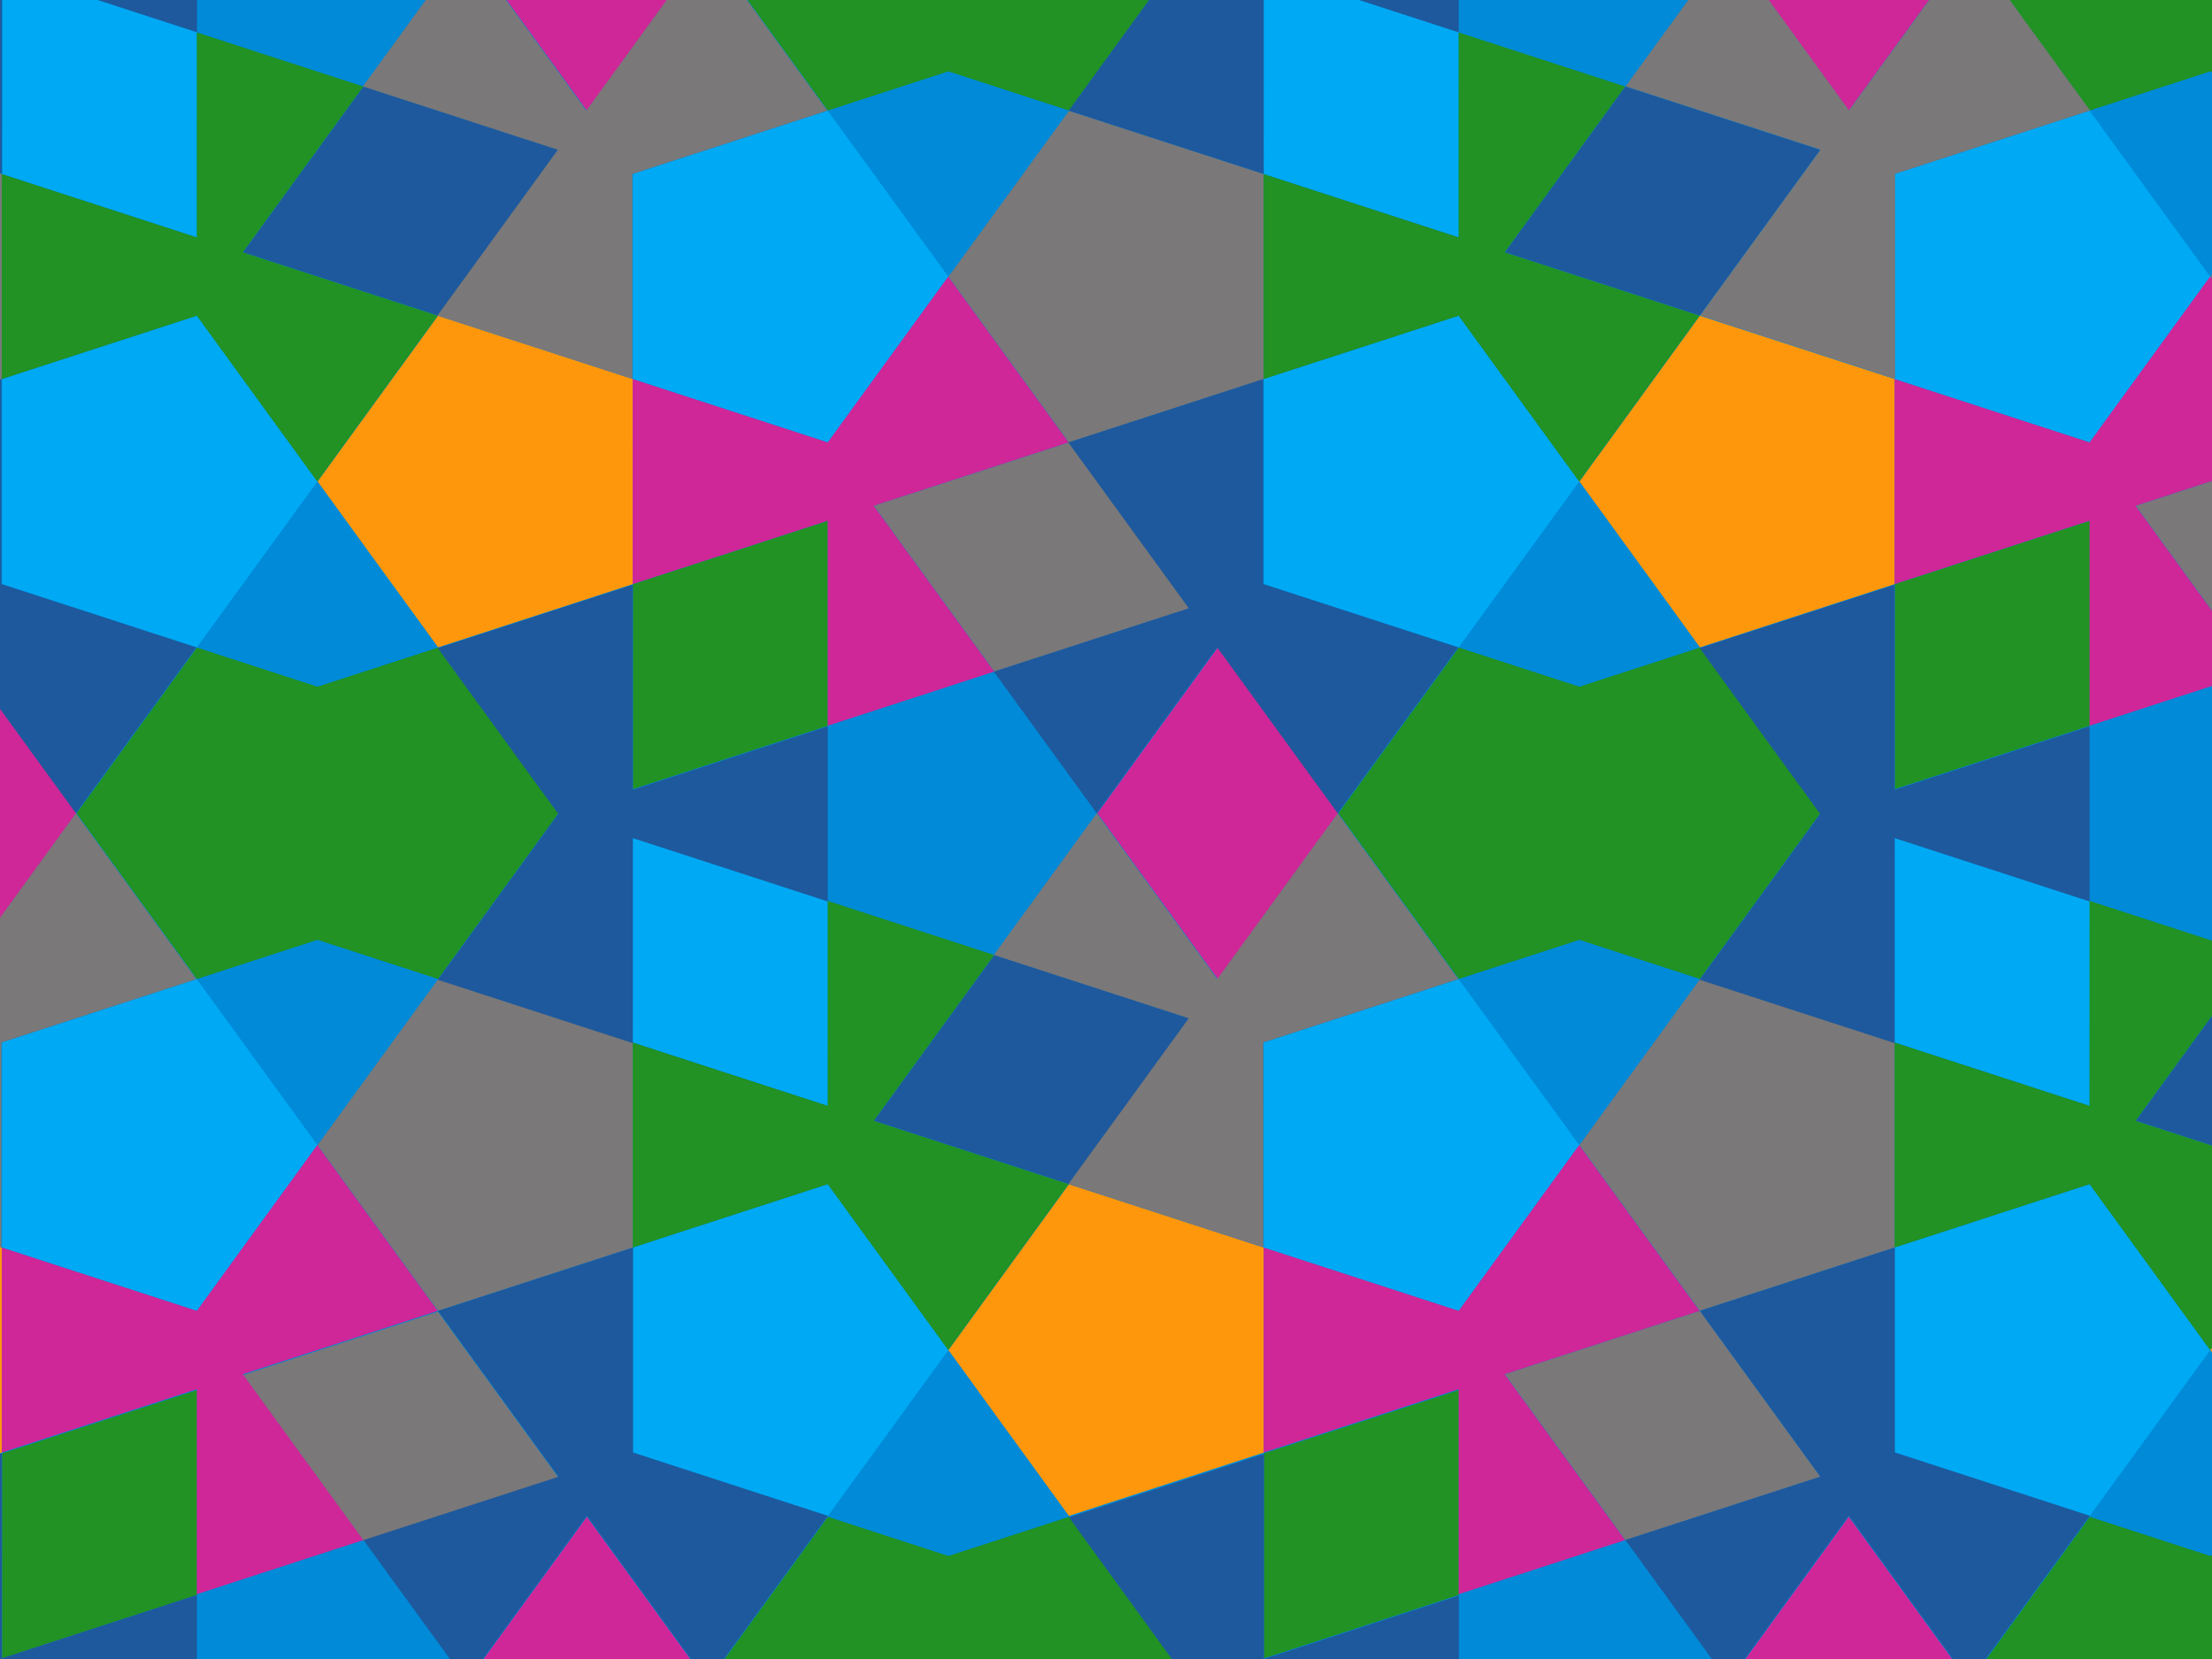 <?xml version="1.0" encoding="utf-8"?>
<!-- Generator: Adobe Illustrator 16.0.3, SVG Export Plug-In . SVG Version: 6.00 Build 0)  -->
<!DOCTYPE svg PUBLIC "-//W3C//DTD SVG 1.1//EN" "http://www.w3.org/Graphics/SVG/1.1/DTD/svg11.dtd">
<svg version="1.1" id="Layer_1" xmlns="http://www.w3.org/2000/svg" xmlns:xlink="http://www.w3.org/1999/xlink" x="0px" y="0px"
	 width="800px" height="600px" viewBox="0 0 800 600" enable-background="new 0 0 800 600" xml:space="preserve">
<rect x="-335.871" y="-213.005" fill="#008AD8" width="1804.371" height="1071.268"/>
<g>
	<polygon fill="#219223" points="658.361,294.137 614.777,234.151 571.2,248.307 527.624,234.151 484.039,294.137 527.62,354.117 
		571.2,339.956 614.781,354.117 	"/>
	<polygon fill="#219223" points="1114.725,294.137 1071.144,234.151 1027.562,248.307 983.988,234.151 940.4,294.137 
		983.984,354.117 1027.562,339.956 1071.147,354.117 	"/>
	<polygon fill="#219223" points="430.165,608.516 386.582,548.536 343.006,562.694 299.43,548.536 255.849,608.516 299.426,668.497 
		343.006,654.335 386.588,668.497 	"/>
	<polygon fill="#219223" points="430.165,-19.97 386.582,-79.952 343.006,-65.794 299.43,-79.952 255.849,-19.97 299.426,40.013 
		343.006,25.854 386.588,40.013 	"/>
	<polygon fill="#219223" points="886.547,-19.97 842.961,-79.952 799.387,-65.794 755.807,-79.952 712.22,-19.97 755.805,40.013 
		799.387,25.854 842.961,40.013 	"/>
	<polygon fill="#219223" points="1342.886,-19.97 1299.302,-79.952 1255.727,-65.794 1212.155,-79.952 1168.568,-19.97 
		1212.151,40.013 1255.727,25.854 1299.308,40.013 	"/>
	<polygon fill="#219223" points="886.547,608.516 842.961,548.536 799.387,562.694 755.807,548.536 712.22,608.516 755.805,668.497 
		799.387,654.335 842.961,668.497 	"/>
	<polygon fill="#219223" points="1342.894,608.516 1299.313,548.536 1255.734,562.694 1212.165,548.536 1168.575,608.516 
		1212.161,668.497 1255.734,654.335 1299.315,668.497 	"/>
	<polygon fill="#219223" points="-26.196,608.516 -69.78,548.536 -113.356,562.694 -156.932,548.536 -200.518,608.516 
		-156.936,668.497 -113.356,654.335 -69.776,668.497 	"/>
	<polygon fill="#219223" points="-26.196,-19.97 -69.78,-79.952 -113.356,-65.794 -156.932,-79.952 -200.518,-19.97 
		-156.936,40.013 -113.356,25.854 -69.776,40.013 	"/>
	<polygon fill="#219223" points="201.989,294.137 158.406,234.151 114.833,248.308 71.253,234.151 27.671,294.137 71.25,354.117 
		114.833,339.96 158.408,354.117 	"/>
	<polygon id="Aussen_259_" fill="#7A7878" points="457.102,62.955 386.596,40.044 343.011,100.026 386.592,160.01 457.104,137.096 	
		"/>
	<polygon id="Aussen_258_" fill="#FE970C" points="685.284,137.099 614.781,114.19 571.198,174.174 614.777,234.157 
		685.286,211.249 	"/>
	<polygon id="Aussen_257_" fill="#7A7878" points="685.288,377.028 614.785,354.113 571.2,414.092 614.781,474.076 685.288,451.167 
			"/>
	<polygon id="Aussen_250_" fill="#FE970C" points="228.926,137.094 158.413,114.187 114.833,174.17 158.408,234.151 
		228.926,211.243 	"/>
	<polygon id="Aussen_249_" fill="#7A7878" points="228.926,377.028 158.413,354.113 114.833,414.092 158.408,474.076 
		228.926,451.167 	"/>
	<polygon id="Aussen_248_" fill="#00A9F4" points="228.928,62.955 299.435,40.044 343.02,100.026 299.438,160.01 228.926,137.096 	
		"/>
	<polygon id="Aussen_204_" fill="#7A7878" points="457.098,691.708 386.592,668.8 343.006,728.784 386.588,788.766 457.099,765.854 
			"/>
	<polygon id="Aussen_203_" fill="#00A9F4" points="228.924,691.708 299.431,668.8 343.013,728.786 299.434,788.766 228.922,765.854 
			"/>
	<polygon id="Aussen_202_" fill="#00A9F4" points="457.099,137.092 527.612,114.185 571.196,174.169 527.612,234.151 
		457.099,211.243 	"/>
	<polygon id="Aussen_201_" fill="#FE970C" points="1141.658,137.099 1071.151,114.19 1027.565,174.174 1071.149,234.157 
		1141.658,211.249 	"/>
	<polygon id="Aussen_200_" fill="#00A9F4" points="913.468,137.092 983.98,114.185 1027.562,174.169 983.984,234.151 
		913.466,211.243 	"/>
	<polygon id="Aussen_199_" fill="#00A9F4" points="0.742,137.092 71.25,114.185 114.834,174.169 71.253,234.151 0.741,211.24 	"/>
	<polygon id="Aussen_198_" fill="#00A9F4" points="457.102,377.053 527.612,354.134 571.196,414.116 527.615,474.1 457.099,451.188 
			"/>
	<polygon id="Aussen_197_" fill="#7A7878" points="1141.658,377.028 1071.153,354.113 1027.568,414.092 1071.151,474.076 
		1141.663,451.167 	"/>
	<polygon id="Aussen_196_" fill="#00A9F4" points="913.47,377.053 983.98,354.134 1027.562,414.116 983.984,474.1 913.468,451.188 	
		"/>
	<polygon id="Aussen_195_" fill="#00A9F4" points="0.742,377.053 71.25,354.134 114.834,414.116 71.255,474.1 0.741,451.188 	"/>
	<polygon id="Aussen_194_" fill="#FE970C" points="457.098,451.192 386.592,428.281 343.006,488.271 386.588,548.25 
		457.099,525.336 	"/>
	<polygon id="Aussen_193_" fill="#00A9F4" points="228.924,451.192 299.431,428.281 343.017,488.271 299.434,548.25 
		228.922,525.336 	"/>
	<polygon id="Aussen_192_" fill="#FE970C" points="0.739,451.188 -69.77,428.276 -113.354,488.267 -69.771,548.245 0.742,525.33 	
		"/>
	<polygon id="Aussen_191_" fill="#00A9F4" points="-227.44,451.188 -156.926,428.276 -113.344,488.267 -156.921,548.245 
		-227.44,525.33 	"/>
	<polygon id="Aussen_190_" fill="#7A7878" points="0.739,691.708 -69.77,668.8 -113.354,728.786 -69.771,788.766 0.742,765.854 	"/>
	<polygon id="Aussen_189_" fill="#00A9F4" points="-227.44,691.708 -156.926,668.8 -113.344,728.786 -156.921,788.766 
		-227.44,765.854 	"/>
	<polygon id="Aussen_188_" fill="#FE970C" points="913.466,451.188 842.957,428.276 799.376,488.267 842.956,548.245 
		913.468,525.33 	"/>
	<polygon id="Aussen_187_" fill="#00A9F4" points="685.286,451.188 755.803,428.276 799.387,488.267 755.805,548.245 
		685.286,525.33 	"/>
	<polygon id="Aussen_186_" fill="#7A7878" points="913.466,691.706 842.957,668.798 799.376,728.784 842.956,788.762 
		913.468,765.854 	"/>
	<polygon id="Aussen_185_" fill="#00A9F4" points="685.286,691.706 755.803,668.798 799.387,728.784 755.805,788.762 
		685.286,765.854 	"/>
	<polygon id="Aussen_184_" fill="#7A7878" points="913.466,62.953 842.957,40.042 799.376,100.025 842.956,160.005 913.468,137.094 
			"/>
	<polygon id="Aussen_183_" fill="#00A9F4" points="685.286,62.953 755.803,40.042 799.387,100.025 755.805,160.005 685.286,137.094 
			"/>
	<polygon id="Aussen_182_" fill="#7A7878" points="0.734,62.953 -69.774,40.042 -113.356,100.025 -69.776,160.005 0.737,137.094 	
		"/>
	<polygon id="Aussen_181_" fill="#00A9F4" points="-227.442,62.953 -156.929,40.042 -113.348,100.025 -156.928,160.005 
		-227.444,137.094 	"/>
	<polygon id="Aussen_180_" fill="#7A7878" points="1369.818,62.953 1299.312,40.042 1255.727,100.025 1299.308,160.005 
		1369.822,137.094 	"/>
	<polygon id="Aussen_179_" fill="#00A9F4" points="1141.646,62.953 1212.157,40.042 1255.738,100.025 1212.161,160.005 
		1141.645,137.094 	"/>
	<polygon id="Aussen_178_" fill="#FE970C" points="1369.818,451.188 1299.312,428.276 1255.727,488.267 1299.308,548.245 
		1369.822,525.33 	"/>
	<polygon id="Aussen_177_" fill="#00A9F4" points="1141.646,451.188 1212.157,428.276 1255.738,488.267 1212.161,548.245 
		1141.645,525.33 	"/>
	<polygon id="Aussen_176_" fill="#7A7878" points="1369.818,691.708 1299.312,668.8 1255.727,728.786 1299.308,788.766 
		1369.822,765.854 	"/>
	<polygon id="Aussen_175_" fill="#00A9F4" points="1141.646,691.708 1212.157,668.8 1255.738,728.786 1212.161,788.766 
		1141.645,765.854 	"/>
	<polygon fill="#008AD8" points="299.431,262.473 299.431,325.794 359.654,345.361 396.875,294.137 359.654,242.901 	"/>
	<polygon fill="#219223" points="299.431,262.473 228.926,285.381 228.926,211.248 299.431,188.333 	"/>
	<polygon fill="#7A7878" points="359.654,242.901 316.077,182.929 386.589,160.017 430.165,219.996 	"/>
	<polygon fill="#CF2698" points="396.875,294.137 440.454,234.155 484.031,294.137 440.454,354.113 	"/>
	<polygon fill="#1E599D" points="359.649,345.361 430.162,368.271 386.585,428.248 316.073,405.338 	"/>
	<polygon fill="#00A9F4" points="299.431,325.794 299.354,399.903 228.847,377.003 228.926,302.882 	"/>
	<polygon fill="#008AD8" points="527.624,576.855 527.62,640.174 587.846,659.742 625.067,608.516 587.846,557.29 	"/>
	<polygon fill="#219223" points="527.624,576.855 457.109,599.764 457.109,525.626 527.624,502.719 	"/>
	<polygon fill="#7A7878" points="587.846,556.987 544.267,497.011 614.777,474.1 658.354,534.078 	"/>
	<polygon fill="#CF2698" points="625.067,608.516 668.642,548.54 712.216,608.516 668.642,668.496 	"/>
	<polygon fill="#1E599D" points="587.842,659.742 658.353,682.655 614.773,742.634 544.265,719.719 	"/>
	<polygon fill="#00A9F4" points="527.62,640.176 527.545,714.293 457.029,691.379 457.109,617.27 	"/>
	<polygon fill="#008AD8" points="983.984,576.855 983.984,640.174 1044.206,659.742 1081.428,608.516 1044.206,557.29 	"/>
	<polygon fill="#219223" points="983.984,576.855 913.474,599.764 913.474,525.626 983.984,502.719 	"/>
	<polygon fill="#7A7878" points="1044.206,557.29 1000.631,497.311 1071.144,474.397 1114.719,534.375 	"/>
	<polygon fill="#CF2698" points="1081.428,608.516 1125.004,548.54 1168.58,608.516 1125.004,668.496 	"/>
	<polygon fill="#1E599D" points="1044.202,659.742 1114.715,682.655 1071.138,742.634 1000.627,719.719 	"/>
	<polygon fill="#00A9F4" points="983.984,640.176 983.906,714.293 913.396,691.379 913.474,617.27 	"/>
	<polygon fill="#008AD8" points="71.253,576.855 71.253,640.174 131.474,659.742 168.695,608.516 131.474,557.29 	"/>
	<polygon fill="#219223" points="71.253,576.855 0.744,599.764 0.744,525.626 71.253,502.719 	"/>
	<polygon fill="#7A7878" points="131.474,557.29 87.897,497.311 158.406,474.397 201.985,534.375 	"/>
	<polygon fill="#CF2698" points="168.695,608.516 212.271,548.54 255.851,608.516 212.271,668.496 	"/>
	<polygon fill="#1E599D" points="131.472,659.742 201.981,682.655 158.402,742.634 87.893,719.719 	"/>
	<polygon fill="#00A9F4" points="71.253,640.176 71.173,714.293 0.666,691.379 0.744,617.27 	"/>
	<polygon fill="#008AD8" points="71.253,-51.63 71.253,11.689 131.474,31.259 168.695,-19.971 131.474,-71.2 	"/>
	<polygon fill="#219223" points="71.253,-51.63 0.744,-28.722 0.744,-102.86 71.253,-125.77 	"/>
	<polygon fill="#7A7878" points="131.474,-71.2 87.897,-131.179 158.406,-154.091 201.985,-94.107 	"/>
	<polygon fill="#CF2698" points="168.695,-19.971 212.271,-79.948 255.851,-19.971 212.271,40.01 	"/>
	<polygon fill="#1E599D" points="131.472,31.258 201.981,54.167 158.402,114.146 87.893,91.237 	"/>
	<polygon fill="#00A9F4" points="71.253,11.69 71.173,85.804 0.666,62.894 0.744,-11.221 	"/>
	<polygon fill="#008AD8" points="527.615,-51.63 527.615,11.689 587.842,31.259 625.06,-19.971 587.842,-71.2 	"/>
	<polygon fill="#219223" points="527.615,-51.63 457.105,-28.722 457.105,-102.86 527.615,-125.77 	"/>
	<polygon fill="#7A7878" points="587.842,-71.2 544.263,-131.179 614.773,-154.091 658.349,-94.107 	"/>
	<polygon fill="#CF2698" points="625.06,-19.971 668.638,-79.948 712.212,-19.971 668.638,40.01 	"/>
	<polygon fill="#1E599D" points="587.838,31.258 658.345,54.167 614.77,114.146 544.259,91.237 	"/>
	<polygon fill="#00A9F4" points="527.615,11.69 527.541,85.804 457.025,62.894 457.105,-11.221 	"/>
	<polygon fill="#008AD8" points="983.992,-51.63 983.992,11.689 1044.21,31.259 1081.434,-19.971 1044.21,-71.2 	"/>
	<polygon fill="#219223" points="983.951,-51.63 913.439,-28.722 913.439,-102.86 983.951,-125.77 	"/>
	<polygon fill="#7A7878" points="1044.21,-71.2 1000.636,-131.179 1071.149,-154.091 1114.723,-94.107 	"/>
	<polygon fill="#CF2698" points="1081.434,-19.97 1125.008,-79.948 1168.586,-19.97 1125.008,40.01 	"/>
	<polygon fill="#1E599D" points="1044.208,31.258 1114.719,54.167 1071.146,114.146 1000.631,91.237 	"/>
	<polygon fill="#00A9F4" points="983.992,11.69 983.91,85.804 913.4,62.894 913.478,-11.221 	"/>
	<polygon fill="#008AD8" points="755.803,262.473 755.803,325.794 816.022,345.361 853.242,294.137 816.022,242.901 	"/>
	<polygon fill="#219223" points="755.803,262.473 685.288,285.381 685.288,211.248 755.803,188.333 	"/>
	<polygon fill="#7A7878" points="816.022,242.901 772.447,182.929 842.957,160.017 886.535,219.996 	"/>
	<polygon fill="#CF2698" points="853.242,294.137 896.82,234.155 940.396,294.137 896.82,354.113 	"/>
	<polygon fill="#1E599D" points="816.017,345.361 886.528,368.271 842.953,428.248 772.445,405.338 	"/>
	<polygon fill="#00A9F4" points="755.803,325.794 755.722,399.903 685.213,377.003 685.288,302.882 	"/>
	<polygon fill="#008AD8" points="-156.926,262.473 -156.926,325.794 -96.705,345.361 -59.481,294.137 -96.705,242.901 	"/>
	<polygon fill="#219223" points="-156.926,262.473 -227.438,285.381 -227.438,211.248 -156.926,188.333 	"/>
	<polygon fill="#7A7878" points="-96.705,242.901 -140.281,182.929 -69.771,160.017 -26.192,219.996 	"/>
	<polygon fill="#CF2698" points="-59.481,294.137 -15.908,234.155 27.671,294.137 -15.908,354.113 	"/>
	<polygon fill="#1E599D" points="-96.707,345.361 -26.196,368.271 -69.776,428.248 -140.285,405.338 	"/>
	<polygon fill="#00A9F4" points="-156.926,325.794 -157.002,399.903 -227.516,377.003 -227.438,302.882 	"/>
	<polygon fill="#008AD8" points="1212.157,262.473 1212.157,325.794 1272.377,345.361 1309.596,294.137 1272.377,242.901 	"/>
	<polygon fill="#219223" points="1212.157,262.473 1141.646,285.381 1141.646,211.248 1212.157,188.333 	"/>
	<polygon fill="#7A7878" points="1272.377,242.901 1228.799,182.929 1299.31,160.017 1342.886,219.996 	"/>
	<polygon fill="#CF2698" points="1306.601,293.917 1350.178,233.936 1393.759,293.917 1350.178,353.896 	"/>
	<polygon fill="#1E599D" points="1272.373,345.361 1342.882,368.271 1299.306,428.248 1228.799,405.338 	"/>
	<polygon fill="#00A9F4" points="1212.157,325.794 1212.081,399.903 1141.57,377.003 1141.646,302.882 	"/>
	<polygon id="Aussen_174_" fill="#CF2698" points="983.992,576.563 983.992,502.423 913.478,525.332 913.479,451.188 984,474.1 
		1027.579,414.113 1071.149,474.105 1000.636,497.015 1044.21,556.992 	"/>
	<polygon id="Aussen_236_" fill="#CF2698" points="527.541,576.563 527.541,502.423 457.025,525.332 457.025,451.188 527.545,474.1 
		571.129,414.113 614.694,474.105 544.185,497.015 587.758,556.992 	"/>
	<polygon id="Aussen_237_" fill="#CF2698" points="71.173,576.563 71.173,502.423 0.666,525.332 0.666,451.188 71.181,474.1 
		114.761,414.113 158.327,474.105 87.818,497.015 131.395,556.992 	"/>
	<polygon id="Aussen_173_" fill="#CF2698" points="755.724,262.47 755.724,188.331 685.213,211.243 685.213,137.094 
		755.729,160.005 799.312,100.025 842.876,160.012 772.367,182.923 815.945,242.9 	"/>
	<polygon id="Aussen_247_" fill="#CF2698" points="1212.081,262.47 1212.081,188.331 1141.57,211.243 1141.572,137.094 
		1212.085,160.005 1255.664,100.025 1299.23,160.012 1228.72,182.923 1272.297,242.9 	"/>
	<polygon id="Aussen_205_" fill="#CF2698" points="299.354,262.47 299.354,188.331 228.847,211.243 228.849,137.094 
		299.361,160.005 342.941,100.025 386.509,160.012 316,182.923 359.574,242.9 	"/>
	<polygon id="Aussen_206_" fill="#CF2698" points="-157.002,262.47 -157.002,188.331 -227.516,211.243 -227.516,137.094 
		-156.997,160.005 -113.418,100.025 -69.85,160.012 -140.362,182.923 -96.783,242.9 	"/>
	<polygon id="Aussen_172_" fill="#1E599D" points="816.368,242.904 886.876,219.996 843.298,160.017 913.816,137.104 
		913.816,211.249 984.332,234.159 940.737,294.137 897.162,234.155 853.584,294.137 	"/>
	<polygon id="Aussen_251_" fill="#1E599D" points="1044.731,-71.199 1115.241,-94.106 1071.662,-154.091 1142.182,-176.996 
		1142.182,-102.854 1212.695,-79.943 1169.106,-19.97 1125.527,-79.948 1081.953,-19.97 	"/>
	<polygon id="Aussen_252_" fill="#1E599D" points="587.925,-71.199 658.433,-94.106 614.854,-154.091 685.367,-176.996 
		685.369,-102.854 755.886,-79.943 712.294,-19.97 668.721,-79.948 625.144,-19.97 	"/>
	<polygon id="Aussen_253_" fill="#1E599D" points="131.256,-71.199 201.766,-94.106 158.187,-154.091 228.706,-176.996 
		228.708,-102.854 299.222,-79.943 255.631,-19.97 212.052,-79.948 168.476,-19.97 	"/>
	<polygon id="Aussen_239_" fill="#1E599D" points="359.437,242.904 429.947,219.996 386.37,160.017 456.884,137.104 
		456.884,211.249 527.401,234.159 483.809,294.137 440.234,234.155 396.654,294.137 	"/>
	<polygon id="Aussen_240_" fill="#1E599D" points="-96.923,242.904 -26.412,219.996 -69.99,160.017 0.526,137.104 0.528,211.249 
		71.039,234.159 27.45,294.137 -16.127,234.155 -59.701,294.137 	"/>
	<polygon id="Aussen_233_" fill="#1E599D" points="1043.99,556.959 1114.502,534.048 1070.926,474.068 1141.44,451.163 
		1141.44,525.303 1211.96,548.217 1168.364,608.188 1124.788,548.211 1081.213,608.188 	"/>
	<polygon id="Aussen_234_" fill="#1E599D" points="587.842,556.959 658.349,534.048 614.773,474.068 685.286,451.163 
		685.286,525.303 755.805,548.217 712.212,608.188 668.638,548.211 625.062,608.188 	"/>
	<polygon id="Aussen_235_" fill="#1E599D" points="131.47,556.994 201.981,534.084 158.402,474.105 228.922,451.194 
		228.922,525.336 299.434,548.25 255.849,608.223 212.265,548.245 168.691,608.223 	"/>
	<polygon id="Aussen_171_" fill="#219223" points="983.992,11.722 983.992,85.86 913.478,62.951 913.479,137.094 984,114.185 
		1027.579,174.169 1071.149,114.178 1000.636,91.269 1044.21,31.29 	"/>
	<polygon id="Aussen_261_" fill="#219223" points="983.992,640.745 983.992,714.876 913.478,691.974 913.479,766.121 984,743.206 
		1027.579,803.195 1071.149,743.198 1000.636,720.288 1044.21,660.313 	"/>
	<polygon id="Aussen_262_" fill="#219223" points="527.541,640.745 527.541,714.876 457.025,691.974 457.025,766.121 
		527.545,743.206 571.129,803.195 614.694,743.198 544.185,720.288 587.758,660.313 	"/>
	<polygon id="Aussen_263_" fill="#219223" points="71.173,640.745 71.173,714.876 0.666,691.974 0.666,766.121 71.181,743.206 
		114.761,803.195 158.327,743.198 87.818,720.288 131.395,660.313 	"/>
	<polygon id="Aussen_223_" fill="#219223" points="527.541,11.722 527.541,85.86 457.025,62.951 457.025,137.094 527.545,114.185 
		571.129,174.169 614.694,114.178 544.185,91.269 587.758,31.29 	"/>
	<polygon id="Aussen_224_" fill="#219223" points="71.173,11.722 71.173,85.86 0.666,62.951 0.666,137.094 71.181,114.185 
		114.761,174.169 158.327,114.178 87.818,91.269 131.395,31.29 	"/>
	<polygon id="Aussen_170_" fill="#219223" points="755.724,325.815 755.724,399.951 685.213,377.053 685.213,451.188 
		755.729,428.276 799.312,488.267 842.876,428.271 772.367,405.36 815.945,345.388 	"/>
	<polygon id="Aussen_238_" fill="#219223" points="-157.859,325.815 -157.859,399.951 -228.37,377.053 -228.37,451.188 
		-157.853,428.276 -114.273,488.267 -70.705,428.271 -141.213,405.36 -97.637,345.388 	"/>
	<polygon id="Aussen_228_" fill="#219223" points="1212.081,325.815 1212.081,399.951 1141.57,377.053 1141.572,451.188 
		1212.085,428.276 1255.664,488.267 1299.23,428.271 1228.72,405.36 1272.297,345.388 	"/>
	<polygon id="Aussen_229_" fill="#219223" points="299.354,325.815 299.354,399.951 228.847,377.053 228.849,451.188 
		299.361,428.276 342.941,488.267 386.509,428.271 316,405.36 359.574,345.388 	"/>
	<polygon id="Aussen_169_" fill="#1E599D" points="1212.178,262.698 1141.667,285.609 1141.667,211.47 1071.151,234.384 
		1114.729,294.368 1071.151,354.348 1141.667,377.252 1141.667,303.111 1212.178,326.021 	"/>
	<polygon id="Aussen_168_" fill="#1E599D" points="755.726,262.698 685.215,285.609 685.215,211.47 614.7,234.384 658.278,294.368 
		614.7,354.348 685.215,377.252 685.215,303.111 755.726,326.021 	"/>
	<polygon id="Aussen_254_" fill="#1E599D" points="527.541,-51.63 457.028,-28.721 457.028,-102.86 386.514,-79.945 
		430.096,-19.963 386.514,40.023 457.028,62.92 457.028,-11.221 527.541,11.69 	"/>
	<polygon id="Aussen_255_" fill="#1E599D" points="983.916,-51.63 913.404,-28.722 913.406,-102.86 842.889,-79.945 
		886.468,-19.963 842.889,40.023 913.406,62.919 913.404,-11.221 983.916,11.69 	"/>
	<polygon id="Aussen_256_" fill="#1E599D" points="71.255,-51.667 0.746,-28.758 0.746,-102.896 -69.77,-79.982 -26.19,-20 
		-69.77,39.984 0.746,62.881 0.746,-11.258 71.255,11.654 	"/>
	<polygon id="Aussen_241_" fill="#1E599D" points="527.624,577.075 457.113,599.986 457.113,525.846 386.6,548.76 430.178,608.742 
		386.6,668.723 457.113,691.623 457.113,617.491 527.624,640.394 	"/>
	<polygon id="Aussen_242_" fill="#1E599D" points="983.908,576.852 913.398,599.758 913.398,525.622 842.883,548.54 886.464,608.52 
		842.883,668.502 913.398,691.402 913.398,617.266 983.91,640.17 	"/>
	<polygon id="Aussen_243_" fill="#1E599D" points="71.178,576.852 0.668,599.758 0.67,525.622 -69.849,548.54 -26.266,608.52 
		-69.849,668.502 0.67,691.402 0.668,617.266 71.178,640.17 	"/>
	<polygon id="Aussen_225_" fill="#1E599D" points="299.357,262.698 228.851,285.609 228.851,211.47 158.329,234.384 201.91,294.368 
		158.329,354.348 228.851,377.252 228.851,303.111 299.357,326.021 	"/>
	<polygon id="Aussen_167_" fill="#7A7878" points="1044.731,31.223 1115.241,54.129 1071.664,114.11 1142.182,137.021 
		1142.182,62.879 1212.695,39.966 1169.106,-20.009 1125.527,39.972 1081.953,-20.01 	"/>
	<polygon id="Aussen_244_" fill="#7A7878" points="587.925,31.223 658.433,54.129 614.856,114.11 685.367,137.021 685.369,62.879 
		755.886,39.966 712.294,-20.009 668.721,39.972 625.144,-20.01 	"/>
	<polygon id="Aussen_245_" fill="#7A7878" points="131.256,31.259 201.766,54.168 158.187,114.146 228.706,137.058 228.708,62.915 
		299.222,40.005 255.633,-19.97 212.052,40.01 168.476,-19.97 	"/>
	<polygon id="Aussen_226_" fill="#7A7878" points="359.437,345.361 429.947,368.271 386.37,428.248 456.884,451.163 
		456.884,377.022 527.401,354.109 483.809,294.137 440.234,354.113 396.654,294.137 	"/>
	<polygon id="Aussen_246_" fill="#7A7878" points="816.368,345.361 886.876,368.271 843.298,428.248 913.816,451.163 
		913.816,377.022 984.332,354.109 940.739,294.137 897.162,354.113 853.584,294.137 	"/>
	<polygon id="Aussen_230_" fill="#7A7878" points="131.256,659.966 201.766,682.876 158.187,742.853 228.706,765.765 
		228.708,691.619 299.222,668.707 255.633,608.73 212.052,668.713 168.476,608.73 	"/>
	<polygon id="Aussen_231_" fill="#7A7878" points="587.925,659.966 658.433,682.876 614.854,742.853 685.367,765.765 
		685.369,691.619 755.886,668.707 712.294,608.73 668.721,668.713 625.144,608.73 	"/>
	<polygon id="Aussen_232_" fill="#7A7878" points="1043.99,659.966 1114.502,682.876 1070.926,742.853 1141.44,765.765 
		1141.44,691.619 1211.96,668.707 1168.364,608.73 1124.788,668.713 1081.213,608.73 	"/>
	<polygon id="Aussen_227_" fill="#7A7878" points="-96.923,345.361 -26.412,368.271 -69.99,428.248 0.526,451.163 0.528,377.022 
		71.039,354.109 27.45,294.137 -16.127,354.113 -59.701,294.137 	"/>
	<polygon id="Aussen_166_" fill="#008AD8" points="1027.568,248.307 983.984,234.151 1027.562,174.169 1027.565,174.174 
		1071.147,234.155 	"/>
	<polygon id="Aussen_207_" fill="#008AD8" points="571.2,248.307 527.612,234.151 571.192,174.169 571.196,174.174 614.777,234.155 
			"/>
	<polygon id="Aussen_165_" fill="#008AD8" points="1027.562,339.956 1071.147,354.113 1027.565,414.092 1027.562,414.086 
		983.984,354.106 	"/>
	<polygon id="Aussen_208_" fill="#008AD8" points="571.19,339.956 614.777,354.113 571.196,414.092 571.192,414.086 
		527.612,354.106 	"/>
	<polygon id="Aussen_210_" fill="#008AD8" points="114.834,248.307 71.248,234.151 114.831,174.169 114.833,174.174 
		158.408,234.155 	"/>
	<polygon id="Aussen_209_" fill="#008AD8" points="114.829,339.956 158.408,354.113 114.833,414.092 114.831,414.086 
		71.248,354.106 	"/>
	<polygon id="Aussen_212_" fill="#008AD8" points="799.391,562.684 755.805,548.528 799.387,488.542 799.389,488.548 
		842.963,548.532 	"/>
	<polygon id="Aussen_211_" fill="#008AD8" points="799.385,654.323 842.963,668.484 799.389,728.464 799.387,728.46 
		755.805,668.477 	"/>
	<polygon id="Aussen_214_" fill="#008AD8" points="1255.73,562.684 1212.151,548.528 1255.727,488.542 1255.73,488.548 
		1299.308,548.532 	"/>
	<polygon id="Aussen_213_" fill="#008AD8" points="1255.725,654.323 1299.308,668.484 1255.73,728.464 1255.727,728.46 
		1212.151,668.477 	"/>
	<polygon id="Aussen_216_" fill="#008AD8" points="343.023,562.684 299.438,548.528 343.018,488.542 343.021,488.548 
		386.601,548.532 	"/>
	<polygon id="Aussen_215_" fill="#008AD8" points="343.017,654.323 386.601,668.484 343.021,728.464 343.018,728.46 
		299.438,668.477 	"/>
	<polygon id="Aussen_218_" fill="#008AD8" points="-113.34,562.684 -156.924,548.528 -113.344,488.542 -113.342,488.548 
		-69.763,548.532 	"/>
	<polygon id="Aussen_217_" fill="#008AD8" points="-113.348,654.323 -69.763,668.484 -113.342,728.464 -113.344,728.46 
		-156.924,668.477 	"/>
	<polygon id="Aussen_219_" fill="#008AD8" points="-113.348,25.883 -69.763,40.042 -113.342,100.025 -113.344,100.016 
		-156.924,40.036 	"/>
	<polygon id="Aussen_220_" fill="#008AD8" points="343.001,25.883 386.588,40.042 343.006,100.025 343.004,100.016 299.426,40.036 	
		"/>
	<polygon id="Aussen_221_" fill="#008AD8" points="799.374,25.883 842.957,40.042 799.378,100.025 799.376,100.016 755.797,40.036 	
		"/>
	<polygon id="Aussen_222_" fill="#008AD8" points="1255.734,25.883 1299.317,40.042 1255.738,100.025 1255.734,100.016 
		1212.161,40.036 	"/>
</g>
</svg>
